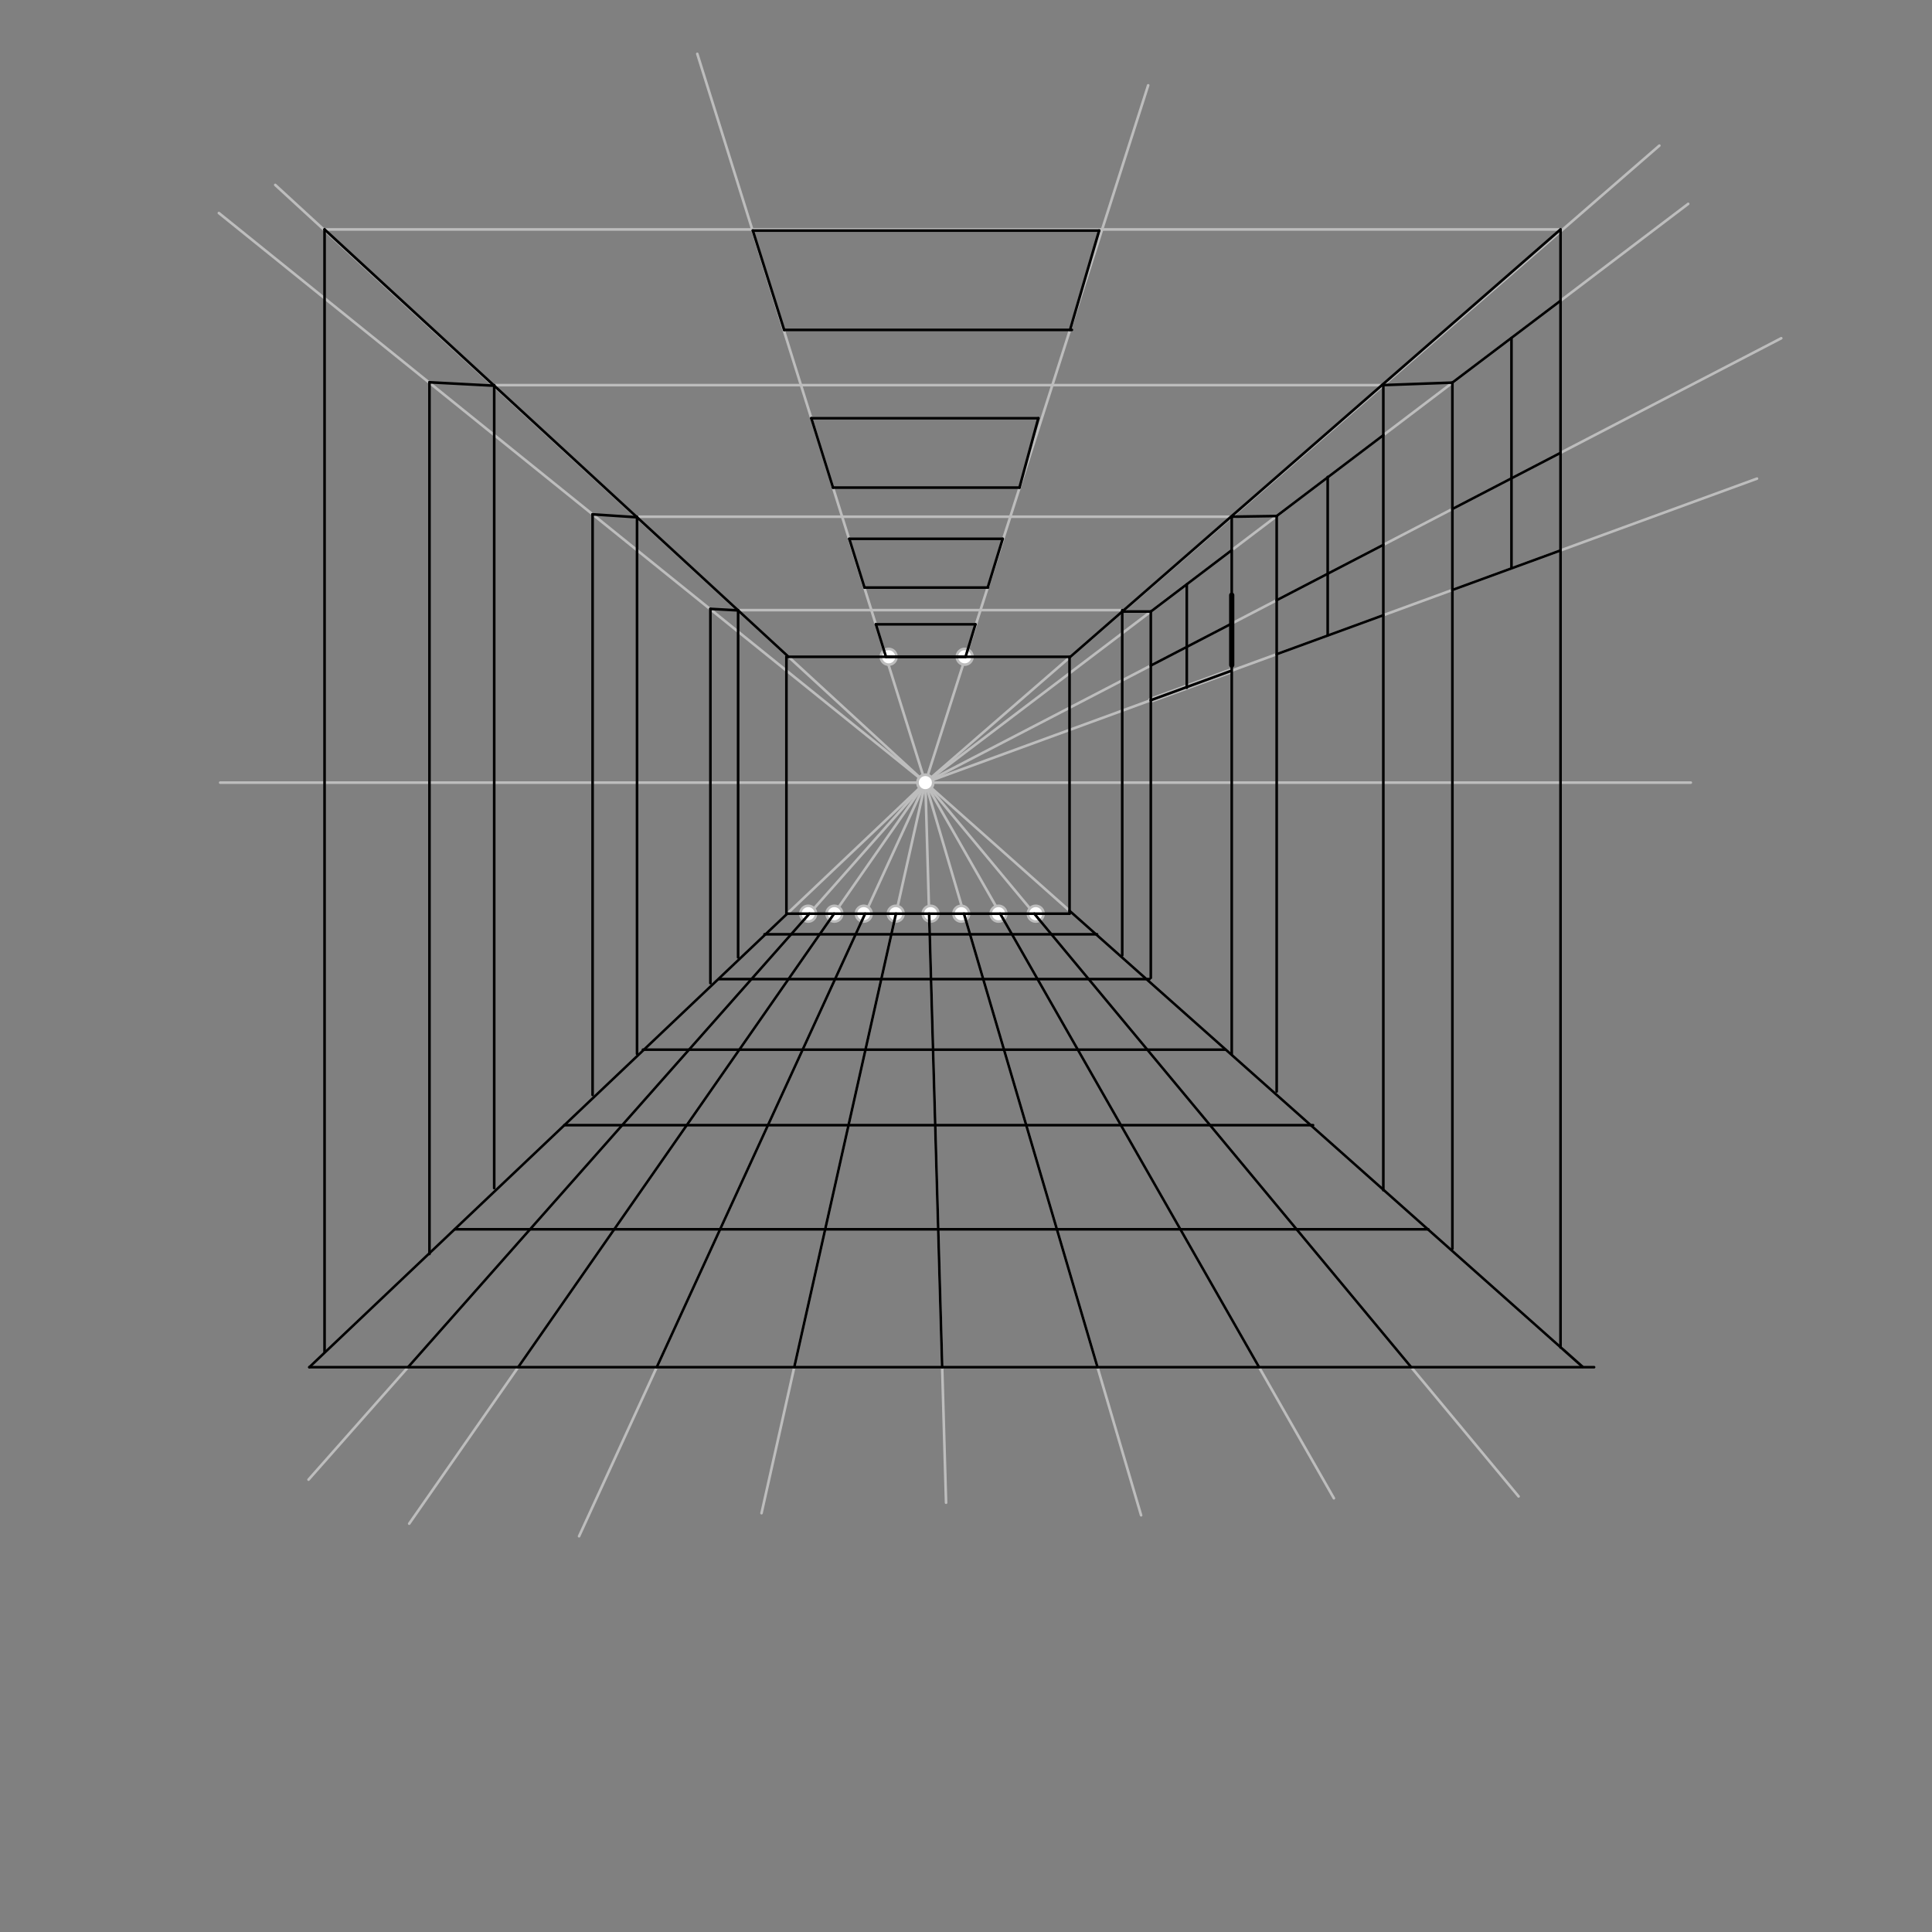 <svg xmlns="http://www.w3.org/2000/svg" class="svg--1it" height="100%" preserveAspectRatio="xMidYMid meet" viewBox="0 0 737.008 737.008" width="100%"><rect x="0" y="0" width="737.008" height="737.008" fill="#808080" stroke="none"/><defs><marker id="marker-arrow" markerHeight="16" markerUnits="userSpaceOnUse" markerWidth="24" orient="auto-start-reverse" refX="24" refY="4" viewBox="0 0 24 8"><path d="M 0 0 L 24 4 L 0 8 z" stroke="inherit"></path></marker></defs><g class="aux-layer--1FB"><g class="element--2qn"><line stroke="#BDBDBD" stroke-dasharray="none" stroke-linecap="round" stroke-width="1" x1="84" x2="645" y1="298.547" y2="298.547"></line></g><g class="element--2qn"><line stroke="#BDBDBD" stroke-dasharray="none" stroke-linecap="round" stroke-width="1" x1="353" x2="105" y1="298.547" y2="70.547"></line></g><g class="element--2qn"><line stroke="#BDBDBD" stroke-dasharray="none" stroke-linecap="round" stroke-width="1" x1="353" x2="633" y1="298.547" y2="55.547"></line></g><g class="element--2qn"><line stroke="#BDBDBD" stroke-dasharray="none" stroke-linecap="round" stroke-width="1" x1="353" x2="118" y1="298.547" y2="521.547"></line></g><g class="element--2qn"><line stroke="#BDBDBD" stroke-dasharray="none" stroke-linecap="round" stroke-width="1" x1="353" x2="596" y1="298.547" y2="514.547"></line></g><g class="element--2qn"><line stroke="#BDBDBD" stroke-dasharray="none" stroke-linecap="round" stroke-width="1" x1="353" x2="438" y1="298.547" y2="32.547"></line></g><g class="element--2qn"><line stroke="#BDBDBD" stroke-dasharray="none" stroke-linecap="round" stroke-width="1" x1="353" x2="266" y1="298.547" y2="20.547"></line></g><g class="element--2qn"><line stroke="#BDBDBD" stroke-dasharray="none" stroke-linecap="round" stroke-width="1" x1="353" x2="117.7" y1="298.547" y2="564.438"></line></g><g class="element--2qn"><line stroke="#BDBDBD" stroke-dasharray="none" stroke-linecap="round" stroke-width="1" x1="353" x2="156.1" y1="298.547" y2="581.238"></line></g><g class="element--2qn"><line stroke="#BDBDBD" stroke-dasharray="none" stroke-linecap="round" stroke-width="1" x1="353" x2="220.9" y1="298.547" y2="586.038"></line></g><g class="element--2qn"><line stroke="#BDBDBD" stroke-dasharray="none" stroke-linecap="round" stroke-width="1" x1="353" x2="290.5" y1="298.547" y2="577.238"></line></g><g class="element--2qn"><line stroke="#BDBDBD" stroke-dasharray="none" stroke-linecap="round" stroke-width="1" x1="353" x2="360.9" y1="298.547" y2="573.238"></line></g><g class="element--2qn"><line stroke="#BDBDBD" stroke-dasharray="none" stroke-linecap="round" stroke-width="1" x1="353" x2="435.3" y1="298.547" y2="578.037"></line></g><g class="element--2qn"><line stroke="#BDBDBD" stroke-dasharray="none" stroke-linecap="round" stroke-width="1" x1="353" x2="508.851" y1="298.547" y2="571.552"></line></g><g class="element--2qn"><line stroke="#BDBDBD" stroke-dasharray="none" stroke-linecap="round" stroke-width="1" x1="353" x2="579.3" y1="298.547" y2="570.837"></line></g><g class="element--2qn"><line stroke="#BDBDBD" stroke-dasharray="none" stroke-linecap="round" stroke-width="1" x1="281.572" x2="428.1" y1="232.741" y2="232.741"></line></g><g class="element--2qn"><line stroke="#BDBDBD" stroke-dasharray="none" stroke-linecap="round" stroke-width="1" x1="243.013" x2="471.3" y1="197.118" y2="197.118"></line></g><g class="element--2qn"><line stroke="#BDBDBD" stroke-dasharray="none" stroke-linecap="round" stroke-width="1" x1="188.525" x2="528.1" y1="146.928" y2="146.928"></line></g><g class="element--2qn"><line stroke="#BDBDBD" stroke-dasharray="none" stroke-linecap="round" stroke-width="1" x1="123.81" x2="595.3" y1="87.525" y2="87.525"></line></g><g class="element--2qn"><line stroke="#BDBDBD" stroke-dasharray="none" stroke-linecap="round" stroke-width="1" x1="353" x2="83.5" y1="298.547" y2="81.273"></line></g><g class="element--2qn"><line stroke="#BDBDBD" stroke-dasharray="none" stroke-linecap="round" stroke-width="1" x1="353" x2="644" y1="298.547" y2="77.773"></line></g><g class="element--2qn"><line stroke="#BDBDBD" stroke-dasharray="none" stroke-linecap="round" stroke-width="1" x1="353" x2="670.245" y1="298.547" y2="182.58"></line></g><g class="element--2qn"><line stroke="#BDBDBD" stroke-dasharray="none" stroke-linecap="round" stroke-width="1" x1="439" x2="469.872" y1="267.11" y2="255.825"></line></g><g class="element--2qn"><line stroke="#BDBDBD" stroke-dasharray="none" stroke-linecap="round" stroke-width="2" x1="439" x2="469.393" y1="267.11" y2="256"></line></g><g class="element--2qn"><line stroke="#BDBDBD" stroke-dasharray="none" stroke-linecap="round" stroke-width="1" x1="353" x2="679.5" y1="298.547" y2="129.031"></line></g><g class="element--2qn"><circle cx="353" cy="298.547" r="3" stroke="#BDBDBD" stroke-width="1" fill="#ffffff"></circle>}</g><g class="element--2qn"><circle cx="353" cy="298.547" r="3" stroke="#BDBDBD" stroke-width="1" fill="#ffffff"></circle>}</g><g class="element--2qn"><circle cx="368" cy="250.547" r="3" stroke="#BDBDBD" stroke-width="1" fill="#ffffff"></circle>}</g><g class="element--2qn"><circle cx="339" cy="250.547" r="3" stroke="#BDBDBD" stroke-width="1" fill="#ffffff"></circle>}</g><g class="element--2qn"><circle cx="366.7" cy="348.547" r="3" stroke="#BDBDBD" stroke-width="1" fill="#ffffff"></circle>}</g><g class="element--2qn"><circle cx="341.7" cy="348.547" r="3" stroke="#BDBDBD" stroke-width="1" fill="#ffffff"></circle>}</g><g class="element--2qn"><circle cx="380.9" cy="348.547" r="3" stroke="#BDBDBD" stroke-width="1" fill="#ffffff"></circle>}</g><g class="element--2qn"><circle cx="329.5" cy="348.547" r="3" stroke="#BDBDBD" stroke-width="1" fill="#ffffff"></circle>}</g><g class="element--2qn"><circle cx="355" cy="348.547" r="3" stroke="#BDBDBD" stroke-width="1" fill="#ffffff"></circle>}</g><g class="element--2qn"><circle cx="395.1" cy="348.547" r="3" stroke="#BDBDBD" stroke-width="1" fill="#ffffff"></circle>}</g><g class="element--2qn"><circle cx="318.3" cy="348.547" r="3" stroke="#BDBDBD" stroke-width="1" fill="#ffffff"></circle>}</g><g class="element--2qn"><circle cx="308.3" cy="348.547" r="3" stroke="#BDBDBD" stroke-width="1" fill="#ffffff"></circle>}</g></g><g class="main-layer--3Vd"><g class="element--2qn"><line stroke="#000000" stroke-dasharray="none" stroke-linecap="round" stroke-width="1" x1="300" x2="408" y1="250.547" y2="250.547"></line></g><g class="element--2qn"><line stroke="#000000" stroke-dasharray="none" stroke-linecap="round" stroke-width="1" x1="408" x2="408" y1="250.547" y2="348.547"></line></g><g class="element--2qn"><line stroke="#000000" stroke-dasharray="none" stroke-linecap="round" stroke-width="1" x1="408" x2="300" y1="348.547" y2="348.547"></line></g><g class="element--2qn"><line stroke="#000000" stroke-dasharray="none" stroke-linecap="round" stroke-width="1" x1="300" x2="300" y1="250.547" y2="348.547"></line></g><g class="element--2qn"><line stroke="#000000" stroke-dasharray="none" stroke-linecap="round" stroke-width="1" x1="337.978" x2="368.338" y1="250.547" y2="250.547"></line></g><g class="element--2qn"><line stroke="#000000" stroke-dasharray="none" stroke-linecap="round" stroke-width="1" x1="334.138" x2="372.1" y1="238.162" y2="238.162"></line></g><g class="element--2qn"><line stroke="#000000" stroke-dasharray="none" stroke-linecap="round" stroke-width="1" x1="329.783" x2="376.9" y1="224.134" y2="224.134"></line></g><g class="element--2qn"><line stroke="#000000" stroke-dasharray="none" stroke-linecap="round" stroke-width="1" x1="323.987" x2="382.5" y1="205.551" y2="205.551"></line></g><g class="element--2qn"><line stroke="#000000" stroke-dasharray="none" stroke-linecap="round" stroke-width="1" x1="317.775" x2="388.9" y1="186.012" y2="186.012"></line></g><g class="element--2qn"><line stroke="#000000" stroke-dasharray="none" stroke-linecap="round" stroke-width="1" x1="309.5" x2="396.1" y1="159.547" y2="159.547"></line></g><g class="element--2qn"><line stroke="#000000" stroke-dasharray="none" stroke-linecap="round" stroke-width="1" x1="299.127" x2="408.9" y1="125.847" y2="125.847"></line></g><g class="element--2qn"><line stroke="#000000" stroke-dasharray="none" stroke-linecap="round" stroke-width="1" x1="287.184" x2="419.3" y1="87.952" y2="87.952"></line></g><g class="element--2qn"><line stroke="#000000" stroke-dasharray="none" stroke-linecap="round" stroke-width="1" x1="372.1" x2="368.338" y1="238.162" y2="250.547"></line></g><g class="element--2qn"><line stroke="#000000" stroke-dasharray="none" stroke-linecap="round" stroke-width="1" x1="334.138" x2="337.978" y1="238.162" y2="250.547"></line></g><g class="element--2qn"><line stroke="#000000" stroke-dasharray="none" stroke-linecap="round" stroke-width="1" x1="382.5" x2="376.778" y1="205.551" y2="224.134"></line></g><g class="element--2qn"><line stroke="#000000" stroke-dasharray="none" stroke-linecap="round" stroke-width="1" x1="323.987" x2="329.783" y1="205.551" y2="224.134"></line></g><g class="element--2qn"><line stroke="#000000" stroke-dasharray="none" stroke-linecap="round" stroke-width="1" x1="309.5" x2="317.782" y1="159.547" y2="186.012"></line></g><g class="element--2qn"><line stroke="#000000" stroke-dasharray="none" stroke-linecap="round" stroke-width="1" x1="396.1" x2="388.9" y1="159.547" y2="186.012"></line></g><g class="element--2qn"><line stroke="#000000" stroke-dasharray="none" stroke-linecap="round" stroke-width="1" x1="419.3" x2="408.186" y1="87.952" y2="125.847"></line></g><g class="element--2qn"><line stroke="#000000" stroke-dasharray="none" stroke-linecap="round" stroke-width="1" x1="287.184" x2="299.127" y1="87.952" y2="125.847"></line></g><g class="element--2qn"><line stroke="#000000" stroke-dasharray="none" stroke-linecap="round" stroke-width="1" x1="291.645" x2="418.5" y1="356.405" y2="356.405"></line></g><g class="element--2qn"><line stroke="#000000" stroke-dasharray="none" stroke-linecap="round" stroke-width="1" x1="274.264" x2="438.5" y1="373.512" y2="373.512"></line></g><g class="element--2qn"><line stroke="#000000" stroke-dasharray="none" stroke-linecap="round" stroke-width="1" x1="245.252" x2="467.3" y1="400.421" y2="400.421"></line></g><g class="element--2qn"><line stroke="#000000" stroke-dasharray="none" stroke-linecap="round" stroke-width="1" x1="215.295" x2="500.9" y1="429.226" y2="429.226"></line></g><g class="element--2qn"><line stroke="#000000" stroke-dasharray="none" stroke-linecap="round" stroke-width="1" x1="173.571" x2="544.9" y1="468.95" y2="468.95"></line></g><g class="element--2qn"><line stroke="#000000" stroke-dasharray="none" stroke-linecap="round" stroke-width="1" x1="118" x2="608.1" y1="521.547" y2="521.547"></line></g><g class="element--2qn"><line stroke="#000000" stroke-dasharray="none" stroke-linecap="round" stroke-width="1" x1="300.309" x2="118" y1="348.547" y2="521.547"></line></g><g class="element--2qn"><line stroke="#000000" stroke-dasharray="none" stroke-linecap="round" stroke-width="1" x1="308.752" x2="155.656" y1="348.547" y2="521.547"></line></g><g class="element--2qn"><line stroke="#000000" stroke-dasharray="none" stroke-linecap="round" stroke-width="1" x1="318.174" x2="197.676" y1="348.547" y2="521.547"></line></g><g class="element--2qn"><line stroke="#000000" stroke-dasharray="none" stroke-linecap="round" stroke-width="1" x1="330.025" x2="250.533" y1="348.547" y2="521.547"></line></g><g class="element--2qn"><line stroke="#000000" stroke-dasharray="none" stroke-linecap="round" stroke-width="1" x1="341.787" x2="302.989" y1="348.547" y2="521.547"></line></g><g class="element--2qn"><line stroke="#000000" stroke-dasharray="none" stroke-linecap="round" stroke-width="1" x1="354.438" x2="359.413" y1="348.547" y2="521.547"></line></g><g class="element--2qn"><line stroke="#000000" stroke-dasharray="none" stroke-linecap="round" stroke-width="1" x1="367.723" x2="418.666" y1="348.547" y2="521.547"></line></g><g class="element--2qn"><line stroke="#000000" stroke-dasharray="none" stroke-linecap="round" stroke-width="1" x1="381.544" x2="480.305" y1="348.547" y2="521.547"></line></g><g class="element--2qn"><line stroke="#000000" stroke-dasharray="none" stroke-linecap="round" stroke-width="1" x1="394.555" x2="538.335" y1="348.547" y2="521.547"></line></g><g class="element--2qn"><line stroke="#000000" stroke-dasharray="none" stroke-linecap="round" stroke-width="1" x1="408" x2="603.7" y1="347.436" y2="521.391"></line></g><g class="element--2qn"><line stroke="#000000" stroke-dasharray="none" stroke-linecap="round" stroke-width="1" x1="281.572" x2="281.572" y1="232.741" y2="365.238"></line></g><g class="element--2qn"><line stroke="#000000" stroke-dasharray="none" stroke-linecap="round" stroke-width="1" x1="243.013" x2="243.013" y1="197.118" y2="402.038"></line></g><g class="element--2qn"><line stroke="#000000" stroke-dasharray="none" stroke-linecap="round" stroke-width="1" x1="188.525" x2="188.525" y1="146.928" y2="453.238"></line></g><g class="element--2qn"><line stroke="#000000" stroke-dasharray="none" stroke-linecap="round" stroke-width="1" x1="123.81" x2="123.81" y1="87.525" y2="515.638"></line></g><g class="element--2qn"><line stroke="#000000" stroke-dasharray="none" stroke-linecap="round" stroke-width="1" x1="428.1" x2="428.1" y1="232.741" y2="364.438"></line></g><g class="element--2qn"><line stroke="#000000" stroke-dasharray="none" stroke-linecap="round" stroke-width="1" x1="469.872" x2="469.872" y1="197.118" y2="402.038"></line></g><g class="element--2qn"><line stroke="#000000" stroke-dasharray="none" stroke-linecap="round" stroke-width="1" x1="527.705" x2="527.705" y1="146.928" y2="454.038"></line></g><g class="element--2qn"><line stroke="#000000" stroke-dasharray="none" stroke-linecap="round" stroke-width="1" x1="595.3" x2="595.3" y1="87.525" y2="514.038"></line></g><g class="element--2qn"><line stroke="#000000" stroke-dasharray="none" stroke-linecap="round" stroke-width="1" x1="300.789" x2="123.81" y1="250.547" y2="87.525"></line></g><g class="element--2qn"><line stroke="#000000" stroke-dasharray="none" stroke-linecap="round" stroke-width="1" x1="408" x2="595.3" y1="250.815" y2="87.525"></line></g><g class="element--2qn"><line stroke="#000000" stroke-dasharray="none" stroke-linecap="round" stroke-width="1" x1="281.572" x2="271" y1="232.845" y2="232.273"></line></g><g class="element--2qn"><line stroke="#000000" stroke-dasharray="none" stroke-linecap="round" stroke-width="1" x1="243.013" x2="226.022" y1="197.327" y2="196.201"></line></g><g class="element--2qn"><line stroke="#000000" stroke-dasharray="none" stroke-linecap="round" stroke-width="1" x1="188.525" x2="163.829" y1="147.136" y2="145.833"></line></g><g class="element--2qn"><line stroke="#000000" stroke-dasharray="none" stroke-linecap="round" stroke-width="1" x1="428.1" x2="439" y1="233.291" y2="233.273"></line></g><g class="element--2qn"><line stroke="#000000" stroke-dasharray="none" stroke-linecap="round" stroke-width="1" x1="469.592" x2="487.02" y1="197.118" y2="196.845"></line></g><g class="element--2qn"><line stroke="#000000" stroke-dasharray="none" stroke-linecap="round" stroke-width="1" x1="527.162" x2="554.049" y1="146.928" y2="145.955"></line></g><g class="element--2qn"><line stroke="#000000" stroke-dasharray="none" stroke-linecap="round" stroke-width="1" x1="271" x2="271" y1="232.273" y2="375.031"></line></g><g class="element--2qn"><line stroke="#000000" stroke-dasharray="none" stroke-linecap="round" stroke-width="1" x1="226.056" x2="226.056" y1="196.204" y2="417.698"></line></g><g class="element--2qn"><line stroke="#000000" stroke-dasharray="none" stroke-linecap="round" stroke-width="1" x1="163.829" x2="163.829" y1="145.833" y2="478.365"></line></g><g class="element--2qn"><line stroke="#000000" stroke-dasharray="none" stroke-linecap="round" stroke-width="1" x1="439" x2="439" y1="233.273" y2="373.031"></line></g><g class="element--2qn"><line stroke="#000000" stroke-dasharray="none" stroke-linecap="round" stroke-width="2" x1="469.872" x2="469.872" y1="227.031" y2="253.698"></line></g><g class="element--2qn"><line stroke="#000000" stroke-dasharray="none" stroke-linecap="round" stroke-width="1" x1="487.02" x2="487.02" y1="196.845" y2="416.365"></line></g><g class="element--2qn"><line stroke="#000000" stroke-dasharray="none" stroke-linecap="round" stroke-width="1" x1="554.049" x2="554.049" y1="145.955" y2="476.365"></line></g><g class="element--2qn"><line stroke="#000000" stroke-dasharray="none" stroke-linecap="round" stroke-width="1" x1="439" x2="469.393" y1="267.11" y2="256"></line></g><g class="element--2qn"><line stroke="#000000" stroke-dasharray="none" stroke-linecap="round" stroke-width="1" x1="487.02" x2="527.705" y1="249.557" y2="234.684"></line></g><g class="element--2qn"><line stroke="#000000" stroke-dasharray="none" stroke-linecap="round" stroke-width="1" x1="554.049" x2="595.3" y1="225.054" y2="209.975"></line></g><g class="element--2qn"><line stroke="#000000" stroke-dasharray="none" stroke-linecap="round" stroke-width="1" x1="452.725" x2="452.725" y1="222.941" y2="262.365"></line></g><g class="element--2qn"><line stroke="#000000" stroke-dasharray="none" stroke-linecap="round" stroke-width="1" x1="506.478" x2="506.478" y1="181.958" y2="242.365"></line></g><g class="element--2qn"><line stroke="#000000" stroke-dasharray="none" stroke-linecap="round" stroke-width="1" x1="576.587" x2="576.587" y1="128.959" y2="216.365"></line></g><g class="element--2qn"><line stroke="#000000" stroke-dasharray="none" stroke-linecap="round" stroke-width="1" x1="439" x2="469.872" y1="233.301" y2="209.879"></line></g><g class="element--2qn"><line stroke="#000000" stroke-dasharray="none" stroke-linecap="round" stroke-width="1" x1="439" x2="469.872" y1="253.897" y2="237.868"></line></g><g class="element--2qn"><line stroke="#000000" stroke-dasharray="none" stroke-linecap="round" stroke-width="1" x1="487.02" x2="527.705" y1="196.845" y2="166.003"></line></g><g class="element--2qn"><line stroke="#000000" stroke-dasharray="none" stroke-linecap="round" stroke-width="1" x1="487.02" x2="527.705" y1="228.965" y2="207.842"></line></g><g class="element--2qn"><line stroke="#000000" stroke-dasharray="none" stroke-linecap="round" stroke-width="1" x1="554.049" x2="595.3" y1="194.164" y2="172.747"></line></g><g class="element--2qn"><line stroke="#000000" stroke-dasharray="none" stroke-linecap="round" stroke-width="1" x1="554.049" x2="595.3" y1="145.955" y2="114.721"></line></g></g><g class="snaps-layer--2PT"></g><g class="temp-layer--rAP"></g></svg>